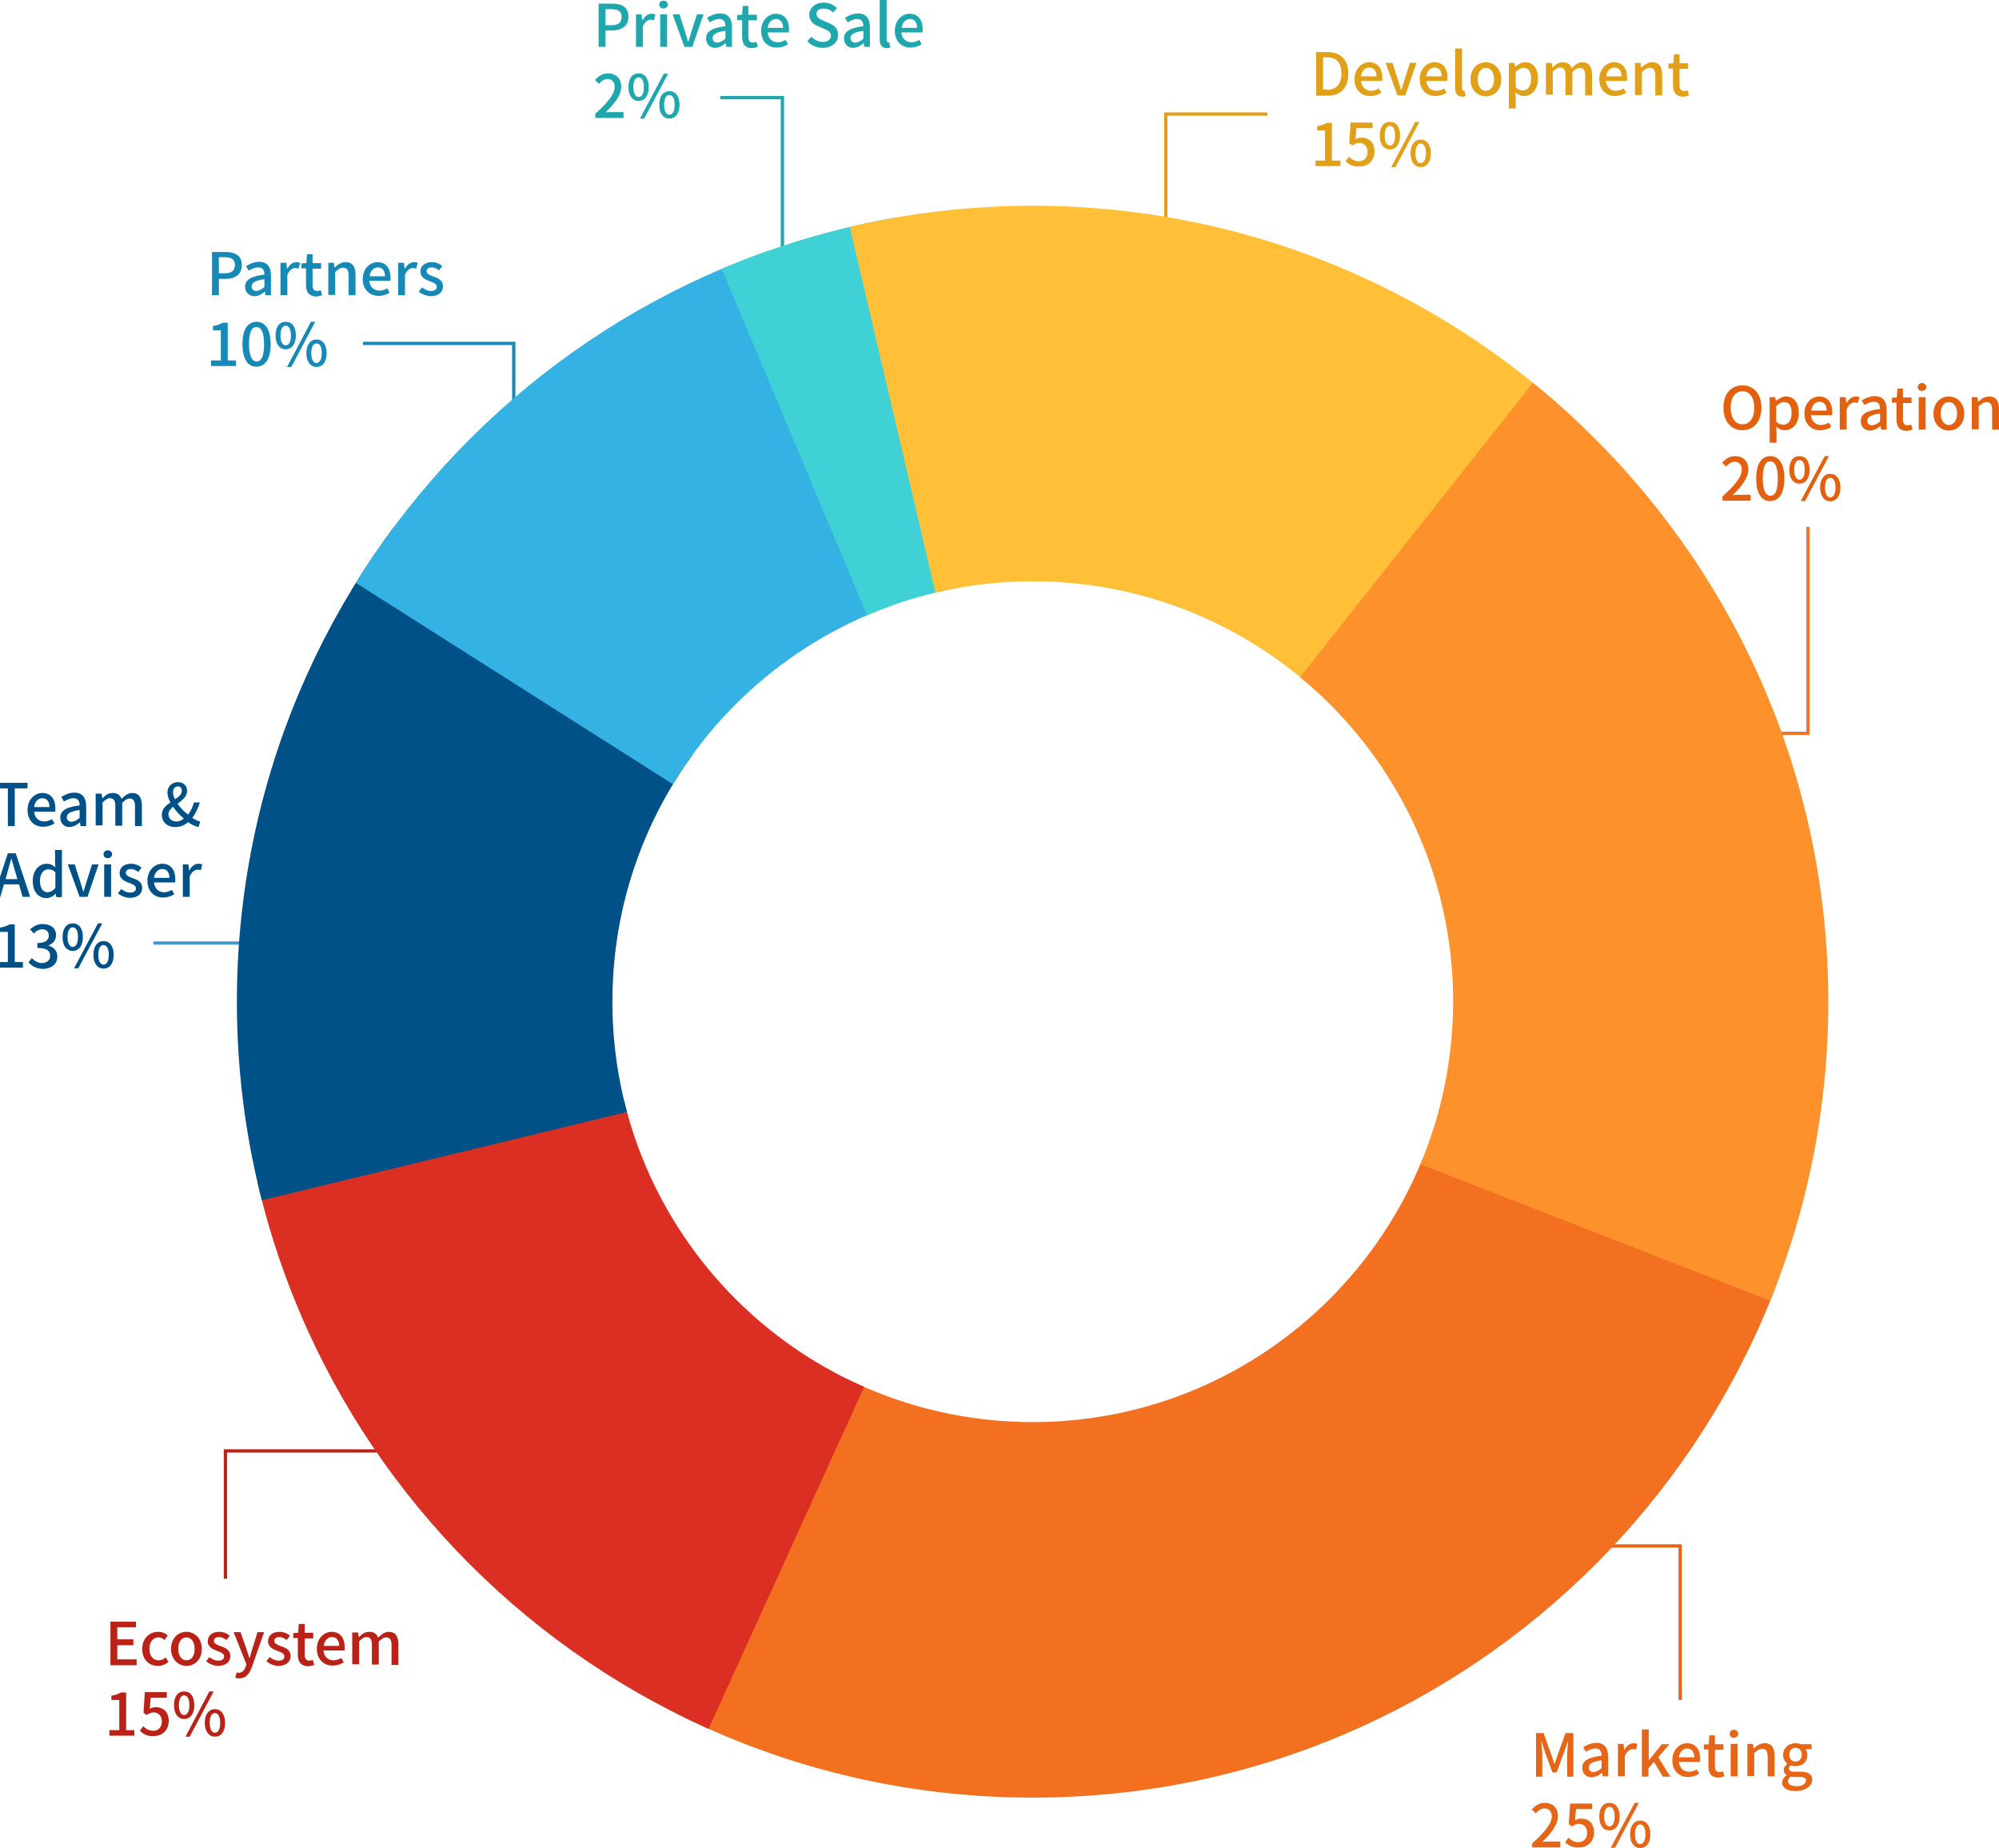 <?xml version="1.0" encoding="utf-8"?>
<!-- Generator: Adobe Illustrator 25.4.1, SVG Export Plug-In . SVG Version: 6.00 Build 0)  -->
<svg version="1.1" id="_Distribution" xmlns="http://www.w3.org/2000/svg" xmlns:xlink="http://www.w3.org/1999/xlink" x="0px"
	 y="0px" viewBox="0 0 610.1 564" style="enable-background:new 0 0 610.1 564;" xml:space="preserve">
<style type="text/css">
	.st0{enable-background:new    ;}
	.st1{fill:#1EA8AD;}
	.st2{fill:#E1A017;}
	.st3{fill:#E2600E;}
	.st4{fill:#E76517;}
	.st5{fill:#1689B6;}
	.st6{fill:#F17528;}
	.st7{fill:#4598CA;}
	.st8{fill:#BB2217;}
	.st9{fill:#005187;}
	.st10{clip-path:url(#SVGID_00000129901706686758742520000017487958300142640517_);}
	.st11{fill-rule:evenodd;clip-rule:evenodd;fill:#F37021;}
	.st12{fill-rule:evenodd;clip-rule:evenodd;fill:#DB2F23;}
	.st13{fill-rule:evenodd;clip-rule:evenodd;fill:#005187;}
	.st14{fill-rule:evenodd;clip-rule:evenodd;fill:#34B2E4;}
	.st15{fill-rule:evenodd;clip-rule:evenodd;fill:#40D1D6;}
	.st16{fill-rule:evenodd;clip-rule:evenodd;fill:#FFBF37;}
	.st17{fill-rule:evenodd;clip-rule:evenodd;fill:#FD912C;}
</style>
<g class="st0">
	<g>
		<path class="st1" d="M182.7,1.1h4c3,0,5.1,1,5.1,4c0,2.9-2.1,4.2-5,4.2h-2v5h-2.1V1.1z M186.6,7.7c2.1,0,3.1-0.8,3.1-2.6
			c0-1.7-1.1-2.3-3.2-2.3h-1.7v4.9H186.6z"/>
	</g>
	<g>
		<path class="st1" d="M194.1,4.4h1.7l0.2,1.8h0.1c0.7-1.3,1.7-2,2.8-2c0.5,0,0.8,0.1,1.1,0.2l-0.4,1.8c-0.3-0.1-0.6-0.2-1-0.2
			c-0.8,0-1.8,0.6-2.4,2.1v6.2h-2.1V4.4z"/>
	</g>
	<g>
		<path class="st1" d="M201.2,1.4c0-0.7,0.6-1.2,1.3-1.2s1.3,0.5,1.3,1.2c0,0.7-0.6,1.2-1.3,1.2S201.2,2.1,201.2,1.4z M201.5,4.4
			h2.1v9.9h-2.1V4.4z"/>
	</g>
	<g>
		<path class="st1" d="M205.3,4.4h2.1l1.7,5.3c0.3,1,0.6,2,0.9,3h0.1c0.3-1,0.6-2,0.9-3l1.7-5.3h2l-3.4,9.9h-2.4L205.3,4.4z"/>
	</g>
	<g>
		<path class="st1" d="M215.5,11.7c0-2.1,1.8-3.2,5.9-3.7c0-1.2-0.4-2.2-1.9-2.2c-1,0-2,0.5-2.9,1l-0.8-1.4c1-0.6,2.4-1.3,4-1.3
			c2.5,0,3.6,1.6,3.6,4.2v6h-1.7l-0.2-1.1h-0.1c-0.9,0.8-2,1.4-3.2,1.4C216.7,14.6,215.5,13.5,215.5,11.7z M221.4,11.8V9.4
			c-2.9,0.4-3.9,1.1-3.9,2.2c0,1,0.7,1.4,1.5,1.4C219.9,12.9,220.6,12.5,221.4,11.8z"/>
	</g>
	<g>
		<path class="st1" d="M226.5,11.1v-5H225V4.6l1.5-0.1l0.2-2.7h1.7v2.7h2.6v1.7h-2.6v5c0,1.2,0.4,1.8,1.4,1.8c0.3,0,0.8-0.1,1.1-0.2
			l0.4,1.5c-0.6,0.2-1.2,0.4-1.9,0.4C227.2,14.6,226.5,13.2,226.5,11.1z"/>
	</g>
	<g>
		<path class="st1" d="M232.3,9.4c0-3.2,2.2-5.2,4.5-5.2c2.6,0,4,1.9,4,4.7c0,0.4,0,0.8-0.1,1h-6.4c0.2,1.9,1.4,3,3.1,3
			c0.9,0,1.6-0.3,2.4-0.7l0.7,1.3c-0.9,0.6-2.1,1-3.3,1C234.4,14.6,232.3,12.7,232.3,9.4z M239,8.5c0-1.7-0.8-2.7-2.2-2.7
			c-1.2,0-2.3,1-2.5,2.7H239z"/>
	</g>
	<g>
		<path class="st1" d="M246.4,12.6l1.2-1.4c1,1,2.3,1.6,3.5,1.6c1.6,0,2.5-0.8,2.5-1.9c0-1.2-0.9-1.6-2.1-2.1L249.7,8
			c-1.3-0.5-2.7-1.5-2.7-3.5c0-2.1,1.8-3.7,4.4-3.7c1.5,0,3,0.6,4,1.7l-1.1,1.3c-0.8-0.7-1.7-1.2-2.9-1.2c-1.4,0-2.2,0.6-2.2,1.7
			c0,1.1,1.1,1.6,2.1,2l1.8,0.8c1.6,0.7,2.7,1.6,2.7,3.6c0,2.1-1.8,3.9-4.7,3.9C249.3,14.6,247.6,13.9,246.4,12.6z"/>
	</g>
	<g>
		<path class="st1" d="M257.6,11.7c0-2.1,1.8-3.2,5.9-3.7c0-1.2-0.4-2.2-1.9-2.2c-1,0-2,0.5-2.9,1l-0.8-1.4c1-0.6,2.4-1.3,4-1.3
			c2.5,0,3.6,1.6,3.6,4.2v6h-1.7l-0.2-1.1h-0.1c-0.9,0.8-2,1.4-3.2,1.4C258.8,14.6,257.6,13.5,257.6,11.7z M263.5,11.8V9.4
			c-2.9,0.4-3.9,1.1-3.9,2.2c0,1,0.7,1.4,1.5,1.4C262,12.9,262.7,12.5,263.5,11.8z"/>
	</g>
	<g>
		<path class="st1" d="M268.5,12V0h2.1v12.1c0,0.6,0.3,0.8,0.5,0.8c0.1,0,0.2,0,0.3,0l0.3,1.6c-0.3,0.1-0.6,0.2-1.1,0.2
			C269,14.6,268.5,13.6,268.5,12z"/>
	</g>
	<g>
		<path class="st1" d="M273.1,9.4c0-3.2,2.2-5.2,4.5-5.2c2.6,0,4,1.9,4,4.7c0,0.4,0,0.8-0.1,1h-6.4c0.2,1.9,1.4,3,3.1,3
			c0.9,0,1.6-0.3,2.4-0.7l0.7,1.3c-0.9,0.6-2.1,1-3.3,1C275.3,14.6,273.1,12.7,273.1,9.4z M279.9,8.5c0-1.7-0.8-2.7-2.2-2.7
			c-1.2,0-2.3,1-2.5,2.7H279.9z"/>
	</g>
</g>
<g class="st0">
	<g>
		<path class="st1" d="M181.7,34.7c3.9-3.5,5.9-6,5.9-8.2c0-1.4-0.8-2.4-2.2-2.4c-1,0-1.9,0.7-2.6,1.5l-1.2-1.2c1.1-1.2,2.3-2,4-2
			c2.4,0,4,1.6,4,4c0,2.6-2,5.2-4.8,7.9c0.7-0.1,1.5-0.1,2.2-0.1h3.3V36h-8.6V34.7z"/>
	</g>
	<g>
		<path class="st1" d="M191.8,26.6c0-2.7,1.2-4.2,3.1-4.2s3.1,1.5,3.1,4.2c0,2.7-1.3,4.2-3.1,4.2S191.8,29.3,191.8,26.6z
			 M196.5,26.6c0-2.1-0.7-3-1.6-3c-0.9,0-1.6,0.9-1.6,3c0,2,0.7,3,1.6,3C195.9,29.6,196.5,28.7,196.5,26.6z M202.6,22.5h1.3
			l-7.3,13.7h-1.3L202.6,22.5z M201.2,32c0-2.7,1.3-4.2,3.1-4.2c1.8,0,3.1,1.5,3.1,4.2c0,2.7-1.3,4.2-3.1,4.2
			C202.5,36.2,201.2,34.7,201.2,32z M205.9,32c0-2.1-0.7-3-1.6-3c-0.9,0-1.6,0.9-1.6,3c0,2,0.7,3,1.6,3C205.3,35,205.9,34,205.9,32z
			"/>
	</g>
</g>
<g class="st0">
	<g>
		<path class="st2" d="M401.7,15.9h3.4c4.1,0,6.4,2.3,6.4,6.6c0,4.3-2.3,6.7-6.3,6.7h-3.5V15.9z M405,27.4c2.8,0,4.4-1.7,4.4-5
			c0-3.3-1.5-4.9-4.4-4.9h-1.2v9.8H405z"/>
	</g>
	<g>
		<path class="st2" d="M413.4,24.2c0-3.2,2.2-5.2,4.5-5.2c2.6,0,4,1.9,4,4.7c0,0.4,0,0.8-0.1,1h-6.4c0.2,1.9,1.4,3,3.1,3
			c0.9,0,1.6-0.3,2.4-0.7l0.7,1.3c-0.9,0.6-2.1,1-3.3,1C415.5,29.4,413.4,27.4,413.4,24.2z M420.1,23.3c0-1.7-0.8-2.7-2.2-2.7
			c-1.2,0-2.3,1-2.5,2.7H420.1z"/>
	</g>
	<g>
		<path class="st2" d="M422.9,19.2h2.1l1.7,5.3c0.3,1,0.6,2,0.9,3h0.1c0.3-1,0.6-2,0.9-3l1.7-5.3h2l-3.4,9.9h-2.4L422.9,19.2z"/>
	</g>
	<g>
		<path class="st2" d="M433.3,24.2c0-3.2,2.2-5.2,4.5-5.2c2.6,0,4,1.9,4,4.7c0,0.4,0,0.8-0.1,1h-6.4c0.2,1.9,1.4,3,3.1,3
			c0.9,0,1.6-0.3,2.4-0.7l0.7,1.3c-0.9,0.6-2.1,1-3.3,1C435.4,29.4,433.3,27.4,433.3,24.2z M440,23.3c0-1.7-0.8-2.7-2.2-2.7
			c-1.2,0-2.3,1-2.5,2.7H440z"/>
	</g>
	<g>
		<path class="st2" d="M444.1,26.8v-12h2.1v12.1c0,0.6,0.3,0.8,0.5,0.8c0.1,0,0.2,0,0.3,0l0.3,1.6c-0.3,0.1-0.6,0.2-1.1,0.2
			C444.7,29.4,444.1,28.4,444.1,26.8z"/>
	</g>
	<g>
		<path class="st2" d="M448.8,24.2c0-3.3,2.2-5.2,4.7-5.2c2.4,0,4.7,1.9,4.7,5.2c0,3.3-2.2,5.2-4.7,5.2
			C451,29.4,448.8,27.5,448.8,24.2z M456,24.2c0-2.1-1-3.5-2.5-3.5c-1.5,0-2.5,1.4-2.5,3.5c0,2.1,1,3.5,2.5,3.5
			C455,27.7,456,26.3,456,24.2z"/>
	</g>
	<g>
		<path class="st2" d="M460.5,19.2h1.7l0.2,1.1h0.1c0.9-0.7,1.9-1.3,3-1.3c2.5,0,3.9,2,3.9,5c0,3.4-2,5.3-4.3,5.3
			c-0.9,0-1.8-0.4-2.6-1.1l0.1,1.7v3.2h-2.1V19.2z M467.3,24c0-2.1-0.7-3.3-2.3-3.3c-0.8,0-1.5,0.4-2.4,1.2v4.8
			c0.8,0.7,1.5,0.9,2.2,0.9C466.2,27.6,467.3,26.4,467.3,24z"/>
	</g>
	<g>
		<path class="st2" d="M471.9,19.2h1.7l0.2,1.4h0.1c0.8-0.9,1.8-1.6,3.1-1.6c1.5,0,2.3,0.7,2.7,1.8c1-1,2-1.8,3.2-1.8
			c2.1,0,3,1.4,3,3.9v6.2h-2.1v-6c0-1.7-0.5-2.4-1.7-2.4c-0.7,0-1.4,0.5-2.2,1.3v7h-2.1v-6c0-1.7-0.5-2.4-1.7-2.4
			c-0.7,0-1.4,0.5-2.2,1.3v7h-2.1V19.2z"/>
	</g>
	<g>
		<path class="st2" d="M488.1,24.2c0-3.2,2.2-5.2,4.5-5.2c2.6,0,4,1.9,4,4.7c0,0.4,0,0.8-0.1,1h-6.4c0.2,1.9,1.4,3,3.1,3
			c0.9,0,1.6-0.3,2.4-0.7l0.7,1.3c-0.9,0.6-2.1,1-3.3,1C490.3,29.4,488.1,27.4,488.1,24.2z M494.9,23.3c0-1.7-0.8-2.7-2.2-2.7
			c-1.2,0-2.3,1-2.5,2.7H494.9z"/>
	</g>
	<g>
		<path class="st2" d="M499,19.2h1.7l0.2,1.4h0.1c0.9-0.9,1.9-1.6,3.3-1.6c2.1,0,3,1.4,3,3.9v6.2h-2.1v-6c0-1.7-0.5-2.4-1.7-2.4
			c-0.9,0-1.5,0.5-2.4,1.3v7H499V19.2z"/>
	</g>
	<g>
		<path class="st2" d="M510.6,25.9v-5h-1.4v-1.5l1.5-0.1l0.2-2.7h1.7v2.7h2.6v1.7h-2.6v5c0,1.2,0.4,1.8,1.4,1.8
			c0.3,0,0.8-0.1,1.1-0.2l0.4,1.5c-0.6,0.2-1.2,0.4-1.9,0.4C511.4,29.4,510.6,28,510.6,25.9z"/>
	</g>
</g>
<g class="st0">
	<g>
		<path class="st2" d="M401.5,49h2.9v-9.2H402v-1.3c1.2-0.2,2.1-0.5,2.9-1h1.6V49h2.6v1.7h-7.6V49z"/>
	</g>
	<g>
		<path class="st2" d="M410.7,49.2l1-1.4c0.8,0.8,1.7,1.4,3.1,1.4c1.5,0,2.6-1.1,2.6-2.8s-1-2.8-2.5-2.8c-0.8,0-1.4,0.3-2.1,0.8
			l-1-0.7l0.4-6.3h6.7v1.7h-4.9l-0.3,3.4c0.6-0.3,1.1-0.5,1.8-0.5c2.2,0,4,1.3,4,4.2c0,2.9-2.1,4.6-4.5,4.6
			C412.9,51,411.6,50.1,410.7,49.2z"/>
	</g>
	<g>
		<path class="st2" d="M421.1,41.4c0-2.7,1.2-4.2,3.1-4.2s3.1,1.5,3.1,4.2c0,2.7-1.3,4.2-3.1,4.2S421.1,44.1,421.1,41.4z
			 M425.8,41.4c0-2.1-0.7-3-1.6-3c-0.9,0-1.6,0.9-1.6,3c0,2,0.7,3,1.6,3C425.1,44.4,425.8,43.4,425.8,41.4z M431.9,37.2h1.3
			L425.9,51h-1.3L431.9,37.2z M430.5,46.8c0-2.7,1.3-4.2,3.1-4.2c1.8,0,3.1,1.5,3.1,4.2s-1.3,4.2-3.1,4.2
			C431.8,51,430.5,49.4,430.5,46.8z M435.2,46.8c0-2.1-0.7-3-1.6-3c-0.9,0-1.6,0.9-1.6,3c0,2,0.7,3,1.6,3
			C434.5,49.8,435.2,48.8,435.2,46.8z"/>
	</g>
</g>
<g class="st0">
	<g>
		<path class="st3" d="M526,124.4c0-4.3,2.4-6.8,5.8-6.8s5.8,2.6,5.8,6.8c0,4.3-2.4,6.9-5.8,6.9S526,128.7,526,124.4z M535.4,124.4
			c0-3.1-1.4-5-3.6-5s-3.6,1.9-3.6,5c0,3.1,1.4,5.1,3.6,5.1S535.4,127.6,535.4,124.4z"/>
	</g>
	<g>
		<path class="st3" d="M540.1,121.2h1.7l0.2,1.1h0.1c0.9-0.7,1.9-1.3,3-1.3c2.5,0,3.9,2,3.9,5c0,3.4-2,5.3-4.3,5.3
			c-0.9,0-1.8-0.4-2.6-1.1l0.1,1.7v3.2h-2.1V121.2z M546.8,126c0-2.1-0.7-3.3-2.3-3.3c-0.8,0-1.5,0.4-2.4,1.2v4.8
			c0.8,0.7,1.5,0.9,2.2,0.9C545.7,129.6,546.8,128.4,546.8,126z"/>
	</g>
	<g>
		<path class="st3" d="M550.7,126.2c0-3.2,2.2-5.2,4.5-5.2c2.6,0,4,1.9,4,4.7c0,0.4,0,0.8-0.1,1h-6.4c0.2,1.9,1.4,3,3.1,3
			c0.9,0,1.6-0.3,2.4-0.7l0.7,1.3c-0.9,0.6-2.1,1-3.3,1C552.9,131.4,550.7,129.4,550.7,126.2z M557.5,125.3c0-1.7-0.8-2.7-2.2-2.7
			c-1.2,0-2.3,1-2.5,2.7H557.5z"/>
	</g>
	<g>
		<path class="st3" d="M561.6,121.2h1.7l0.2,1.8h0.1c0.7-1.3,1.7-2,2.8-2c0.5,0,0.8,0.1,1.1,0.2L567,123c-0.3-0.1-0.6-0.2-1-0.2
			c-0.8,0-1.8,0.6-2.4,2.1v6.2h-2.1V121.2z"/>
	</g>
	<g>
		<path class="st3" d="M567.9,128.5c0-2.1,1.8-3.2,5.9-3.7c0-1.2-0.4-2.2-1.9-2.2c-1,0-2,0.5-2.9,1l-0.8-1.4c1-0.6,2.4-1.3,4-1.3
			c2.5,0,3.6,1.6,3.6,4.2v6h-1.7L574,130h-0.1c-0.9,0.8-2,1.4-3.2,1.4C569.1,131.4,567.9,130.2,567.9,128.5z M573.8,128.6v-2.4
			c-2.9,0.4-3.9,1.1-3.9,2.2c0,1,0.7,1.4,1.5,1.4C572.3,129.7,573,129.3,573.8,128.6z"/>
	</g>
	<g>
		<path class="st3" d="M578.8,127.9v-5h-1.4v-1.5l1.5-0.1l0.2-2.7h1.7v2.7h2.6v1.7h-2.6v5c0,1.2,0.4,1.8,1.4,1.8
			c0.3,0,0.8-0.1,1.1-0.2l0.4,1.5c-0.6,0.2-1.2,0.4-1.9,0.4C579.6,131.4,578.8,130,578.8,127.9z"/>
	</g>
	<g>
		<path class="st3" d="M585.3,118.1c0-0.7,0.6-1.2,1.3-1.2s1.3,0.5,1.3,1.2c0,0.7-0.6,1.2-1.3,1.2S585.3,118.9,585.3,118.1z
			 M585.6,121.2h2.1v9.9h-2.1V121.2z"/>
	</g>
	<g>
		<path class="st3" d="M590.1,126.2c0-3.3,2.2-5.2,4.7-5.2c2.4,0,4.7,1.9,4.7,5.2c0,3.3-2.2,5.2-4.7,5.2
			C592.3,131.4,590.1,129.5,590.1,126.2z M597.3,126.2c0-2.1-1-3.5-2.5-3.5c-1.5,0-2.5,1.4-2.5,3.5c0,2.1,1,3.5,2.5,3.5
			C596.3,129.7,597.3,128.3,597.3,126.2z"/>
	</g>
	<g>
		<path class="st3" d="M601.8,121.2h1.7l0.2,1.4h0.1c0.9-0.9,1.9-1.6,3.3-1.6c2.1,0,3,1.4,3,3.9v6.2H608v-6c0-1.7-0.5-2.4-1.7-2.4
			c-0.9,0-1.5,0.5-2.4,1.3v7h-2.1V121.2z"/>
	</g>
</g>
<g class="st0">
	<g>
		<path class="st3" d="M525.7,151.5c3.9-3.5,5.9-6,5.9-8.2c0-1.4-0.8-2.4-2.2-2.4c-1,0-1.9,0.7-2.6,1.5l-1.2-1.2c1.1-1.2,2.3-2,4-2
			c2.4,0,4,1.6,4,4c0,2.6-2,5.2-4.8,7.9c0.7-0.1,1.5-0.1,2.2-0.1h3.3v1.8h-8.6V151.5z"/>
	</g>
	<g>
		<path class="st3" d="M536,146c0-4.6,1.7-6.8,4.3-6.8c2.6,0,4.3,2.3,4.3,6.8c0,4.6-1.7,6.9-4.3,6.9C537.7,153,536,150.7,536,146z
			 M542.6,146c0-3.8-1-5.2-2.3-5.2c-1.4,0-2.3,1.4-2.3,5.2c0,3.8,1,5.3,2.3,5.3C541.7,151.3,542.6,149.9,542.6,146z"/>
	</g>
	<g>
		<path class="st3" d="M546.1,143.4c0-2.7,1.2-4.2,3.1-4.2s3.1,1.5,3.1,4.2c0,2.7-1.3,4.2-3.1,4.2S546.1,146.1,546.1,143.4z
			 M550.8,143.4c0-2.1-0.7-3-1.6-3c-0.9,0-1.6,0.9-1.6,3c0,2,0.7,3,1.6,3C550.1,146.4,550.8,145.4,550.8,143.4z M556.9,139.2h1.3
			l-7.3,13.7h-1.3L556.9,139.2z M555.5,148.8c0-2.7,1.3-4.2,3.1-4.2c1.8,0,3.1,1.5,3.1,4.2c0,2.7-1.3,4.2-3.1,4.2
			C556.8,153,555.5,151.4,555.5,148.8z M560.2,148.8c0-2.1-0.7-3-1.6-3c-0.9,0-1.6,0.9-1.6,3c0,2,0.7,3,1.6,3
			C559.5,151.8,560.2,150.8,560.2,148.8z"/>
	</g>
</g>
<g class="st0">
	<g>
		<path class="st4" d="M468.7,528.9h2.4l2.4,6.7c0.3,0.9,0.6,1.8,0.9,2.7h0.1c0.3-0.9,0.6-1.8,0.9-2.7l2.4-6.7h2.4v13.3h-1.9v-6.6
			c0-1.2,0.2-2.9,0.3-4.1h-0.1l-1.1,3.1l-2.3,6.3h-1.3l-2.3-6.3l-1-3.1h-0.1c0.1,1.2,0.3,2.9,0.3,4.1v6.6h-1.9V528.9z"/>
	</g>
	<g>
		<path class="st4" d="M482.9,539.5c0-2.1,1.8-3.2,5.9-3.7c0-1.2-0.4-2.2-1.9-2.2c-1,0-2,0.5-2.9,1l-0.8-1.4c1-0.6,2.4-1.3,4-1.3
			c2.5,0,3.6,1.6,3.6,4.2v6h-1.7L489,541h-0.1c-0.9,0.8-2,1.4-3.2,1.4C484.1,542.4,482.9,541.2,482.9,539.5z M488.8,539.6v-2.4
			c-2.9,0.4-3.9,1.1-3.9,2.2c0,1,0.7,1.4,1.5,1.4C487.3,540.7,488,540.3,488.8,539.6z"/>
	</g>
	<g>
		<path class="st4" d="M493.8,532.2h1.7l0.2,1.8h0.1c0.7-1.3,1.7-2,2.8-2c0.5,0,0.8,0.1,1.1,0.2l-0.4,1.8c-0.3-0.1-0.6-0.2-1-0.2
			c-0.8,0-1.8,0.6-2.4,2.1v6.2h-2.1V532.2z"/>
	</g>
	<g>
		<path class="st4" d="M501.2,527.8h2v9.3h0.1l3.9-4.8h2.3l-3.4,4l3.7,5.9h-2.3l-2.7-4.5l-1.7,1.9v2.6h-2V527.8z"/>
	</g>
	<g>
		<path class="st4" d="M510.4,537.2c0-3.2,2.2-5.2,4.5-5.2c2.6,0,4,1.9,4,4.7c0,0.4,0,0.8-0.1,1h-6.4c0.2,1.9,1.4,3,3.1,3
			c0.9,0,1.6-0.3,2.4-0.7l0.7,1.3c-0.9,0.6-2.1,1-3.3,1C512.5,542.4,510.4,540.4,510.4,537.2z M517.1,536.3c0-1.7-0.8-2.7-2.2-2.7
			c-1.2,0-2.3,1-2.5,2.7H517.1z"/>
	</g>
	<g>
		<path class="st4" d="M521.4,538.9v-5h-1.4v-1.5l1.5-0.1l0.2-2.7h1.7v2.7h2.6v1.7h-2.6v5c0,1.2,0.4,1.8,1.4,1.8
			c0.3,0,0.8-0.1,1.1-0.2l0.4,1.5c-0.6,0.2-1.2,0.4-1.9,0.4C522.1,542.4,521.4,541,521.4,538.9z"/>
	</g>
	<g>
		<path class="st4" d="M527.9,529.1c0-0.7,0.6-1.2,1.3-1.2s1.3,0.5,1.3,1.2c0,0.7-0.6,1.2-1.3,1.2S527.9,529.9,527.9,529.1z
			 M528.2,532.2h2.1v9.9h-2.1V532.2z"/>
	</g>
	<g>
		<path class="st4" d="M533.3,532.2h1.7l0.2,1.4h0.1c0.9-0.9,1.9-1.6,3.3-1.6c2.1,0,3,1.4,3,3.9v6.2h-2.1v-6c0-1.7-0.5-2.4-1.7-2.4
			c-0.9,0-1.5,0.5-2.4,1.3v7h-2.1V532.2z"/>
	</g>
	<g>
		<path class="st4" d="M543.9,544c0-0.8,0.5-1.6,1.4-2.2v-0.1c-0.5-0.3-0.9-0.8-0.9-1.6c0-0.8,0.6-1.4,1.1-1.8v-0.1
			c-0.7-0.5-1.3-1.5-1.3-2.6c0-2.3,1.8-3.6,3.8-3.6c0.6,0,1.1,0.1,1.4,0.3h3.5v1.5h-1.9c0.4,0.4,0.6,1.1,0.6,1.8
			c0,2.2-1.6,3.4-3.7,3.4c-0.5,0-1-0.1-1.4-0.3c-0.3,0.3-0.5,0.6-0.5,1c0,0.6,0.4,1,1.7,1h1.8c2.3,0,3.6,0.7,3.6,2.4
			c0,1.9-2,3.5-5.2,3.5C545.6,546.6,543.9,545.7,543.9,544z M551.2,543.4c0-0.8-0.6-1.1-1.9-1.1h-1.5c-0.5,0-0.9-0.1-1.3-0.1
			c-0.6,0.4-0.8,0.9-0.8,1.4c0,1,1,1.5,2.6,1.5C550,545.2,551.2,544.3,551.2,543.4z M549.9,535.5c0-1.3-0.8-2.1-1.9-2.1
			s-1.9,0.8-1.9,2.1c0,1.3,0.8,2.1,1.9,2.1S549.9,536.8,549.9,535.5z"/>
	</g>
</g>
<g class="st0">
	<g>
		<path class="st4" d="M467.7,562.5c3.9-3.5,5.9-6,5.9-8.2c0-1.4-0.8-2.4-2.3-2.4c-1,0-1.9,0.7-2.6,1.5l-1.2-1.2c1.1-1.2,2.3-2,4-2
			c2.4,0,4,1.6,4,4c0,2.6-2,5.2-4.8,7.9c0.7-0.1,1.5-0.1,2.2-0.1h3.3v1.8h-8.6V562.5z"/>
	</g>
	<g>
		<path class="st4" d="M477.7,562.2l1-1.4c0.8,0.8,1.7,1.4,3.1,1.4c1.5,0,2.6-1.1,2.6-2.8s-1-2.8-2.5-2.8c-0.8,0-1.4,0.3-2.1,0.8
			l-1-0.7l0.4-6.3h6.7v1.7h-4.9l-0.3,3.4c0.6-0.3,1.1-0.5,1.8-0.5c2.2,0,4,1.3,4,4.2c0,2.9-2.1,4.6-4.5,4.6
			C479.9,564,478.6,563.1,477.7,562.2z"/>
	</g>
	<g>
		<path class="st4" d="M488.1,554.4c0-2.7,1.2-4.2,3.1-4.2s3.1,1.5,3.1,4.2c0,2.7-1.3,4.2-3.1,4.2S488.1,557.1,488.1,554.4z
			 M492.8,554.4c0-2.1-0.7-3-1.6-3c-0.9,0-1.6,0.9-1.6,3c0,2,0.7,3,1.6,3C492.1,557.4,492.8,556.4,492.8,554.4z M498.9,550.2h1.3
			l-7.3,13.7h-1.3L498.9,550.2z M497.5,559.8c0-2.7,1.3-4.2,3.1-4.2c1.8,0,3.1,1.5,3.1,4.2s-1.3,4.2-3.1,4.2
			C498.8,564,497.5,562.4,497.5,559.8z M502.2,559.8c0-2.1-0.7-3-1.6-3c-0.9,0-1.6,0.9-1.6,3c0,2,0.7,3,1.6,3
			C501.5,562.7,502.2,561.8,502.2,559.8z"/>
	</g>
</g>
<g>
	<polygon class="st5" points="157.3,151.8 156.3,151.8 156.3,105.3 110.8,105.3 110.8,104.3 157.3,104.3 	"/>
</g>
<g>
	<polygon class="st1" points="239.3,91.8 238.3,91.8 238.3,30.3 219.8,30.3 219.8,29.3 239.3,29.3 	"/>
</g>
<g>
	<polygon class="st2" points="356.3,123.8 355.3,123.8 355.3,34.3 386.8,34.3 386.8,35.3 356.3,35.3 	"/>
</g>
<g>
	<polygon class="st6" points="552.3,224.3 524.8,224.3 524.8,223.3 551.3,223.3 551.3,160.8 552.3,160.8 	"/>
</g>
<g>
	<rect x="46.8" y="287.3" class="st7" width="51" height="1"/>
</g>
<g>
	<polygon class="st8" points="69.3,481.8 68.3,481.8 68.3,442.3 148.8,442.3 148.8,443.3 69.3,443.3 	"/>
</g>
<g>
	<polygon class="st4" points="513.3,518.8 512.3,518.8 512.3,472.3 431.8,472.3 431.8,471.3 513.3,471.3 	"/>
</g>
<g class="st0">
	<g>
		<path class="st8" d="M33.7,494.9h7.8v1.7h-5.7v3.7h4.9v1.8h-4.9v4.3h5.9v1.8h-8V494.9z"/>
	</g>
	<g>
		<path class="st8" d="M43.4,503.2c0-3.3,2.3-5.2,4.9-5.2c1.3,0,2.2,0.5,2.9,1.1l-1,1.4c-0.5-0.5-1.1-0.8-1.8-0.8
			c-1.7,0-2.8,1.4-2.8,3.5c0,2.1,1.1,3.5,2.8,3.5c0.8,0,1.6-0.4,2.2-0.9l0.8,1.4c-0.9,0.8-2.1,1.2-3.2,1.2
			C45.5,508.4,43.4,506.5,43.4,503.2z"/>
	</g>
	<g>
		<path class="st8" d="M52.2,503.2c0-3.3,2.2-5.2,4.7-5.2c2.4,0,4.7,1.9,4.7,5.2c0,3.3-2.2,5.2-4.7,5.2
			C54.5,508.4,52.2,506.5,52.2,503.2z M59.4,503.2c0-2.1-1-3.5-2.5-3.5c-1.5,0-2.5,1.4-2.5,3.5c0,2.1,1,3.5,2.5,3.5
			C58.5,506.7,59.4,505.3,59.4,503.2z"/>
	</g>
	<g>
		<path class="st8" d="M62.9,507l1-1.3c0.9,0.7,1.7,1.1,2.8,1.1c1.2,0,1.7-0.6,1.7-1.3c0-0.9-1.1-1.3-2.2-1.7
			c-1.3-0.5-2.8-1.2-2.8-2.9c0-1.7,1.3-2.9,3.5-2.9c1.3,0,2.4,0.5,3.2,1.2l-1,1.3c-0.7-0.5-1.4-0.9-2.2-0.9c-1.1,0-1.6,0.5-1.6,1.2
			c0,0.8,1,1.2,2.1,1.6c1.4,0.5,2.9,1.1,2.9,3c0,1.7-1.3,3-3.8,3C65.3,508.4,63.9,507.8,62.9,507z"/>
	</g>
	<g>
		<path class="st8" d="M76.9,508.7c-0.8,2.1-1.8,3.5-3.9,3.5c-0.5,0-0.9-0.1-1.2-0.2l0.4-1.6c0.2,0.1,0.5,0.1,0.7,0.1
			c1.1,0,1.7-0.8,2.1-1.9l0.2-0.7l-3.9-9.8h2.1l1.8,5.1c0.3,0.9,0.6,1.9,0.9,2.8h0.1l0.8-2.8l1.6-5.1h2L76.9,508.7z"/>
	</g>
	<g>
		<path class="st8" d="M81.3,507l1-1.3c0.9,0.7,1.7,1.1,2.8,1.1c1.2,0,1.7-0.6,1.7-1.3c0-0.9-1.1-1.3-2.2-1.7
			c-1.3-0.5-2.8-1.2-2.8-2.9c0-1.7,1.3-2.9,3.5-2.9c1.3,0,2.4,0.5,3.2,1.2l-1,1.3c-0.7-0.5-1.4-0.9-2.2-0.9c-1.1,0-1.6,0.5-1.6,1.2
			c0,0.8,1,1.2,2.1,1.6c1.4,0.5,2.9,1.1,2.9,3c0,1.7-1.3,3-3.8,3C83.7,508.4,82.3,507.8,81.3,507z"/>
	</g>
	<g>
		<path class="st8" d="M90.9,504.9v-5h-1.4v-1.5l1.5-0.1l0.2-2.7H93v2.7h2.6v1.7H93v5c0,1.2,0.4,1.8,1.4,1.8c0.3,0,0.8-0.1,1.1-0.2
			l0.4,1.5c-0.6,0.2-1.2,0.4-1.9,0.4C91.7,508.4,90.9,507,90.9,504.9z"/>
	</g>
	<g>
		<path class="st8" d="M96.7,503.2c0-3.2,2.2-5.2,4.5-5.2c2.6,0,4,1.9,4,4.7c0,0.4,0,0.8-0.1,1h-6.4c0.2,1.9,1.4,3,3.1,3
			c0.9,0,1.6-0.3,2.4-0.7l0.7,1.3c-0.9,0.6-2.1,1-3.3,1C98.9,508.4,96.7,506.4,96.7,503.2z M103.5,502.3c0-1.7-0.8-2.7-2.2-2.7
			c-1.2,0-2.3,1-2.5,2.7H103.5z"/>
	</g>
	<g>
		<path class="st8" d="M107.6,498.2h1.7l0.2,1.4h0.1c0.8-0.9,1.8-1.6,3.1-1.6c1.5,0,2.3,0.7,2.7,1.8c1-1,2-1.8,3.2-1.8
			c2.1,0,3,1.4,3,3.9v6.2h-2.1v-6c0-1.7-0.5-2.4-1.7-2.4c-0.7,0-1.4,0.5-2.2,1.3v7h-2.1v-6c0-1.7-0.5-2.4-1.7-2.4
			c-0.7,0-1.4,0.5-2.2,1.3v7h-2.1V498.2z"/>
	</g>
</g>
<g class="st0">
	<g>
		<path class="st8" d="M33.5,528h2.9v-9.2H34v-1.3c1.2-0.2,2.1-0.5,2.9-1h1.6V528H41v1.7h-7.6V528z"/>
	</g>
	<g>
		<path class="st8" d="M42.7,528.2l1-1.4c0.8,0.8,1.7,1.4,3.1,1.4c1.5,0,2.6-1.1,2.6-2.8s-1-2.8-2.5-2.8c-0.8,0-1.4,0.3-2.1,0.8
			l-1-0.7l0.4-6.3h6.7v1.7h-4.9l-0.3,3.4c0.6-0.3,1.1-0.5,1.8-0.5c2.2,0,4,1.3,4,4.2c0,2.9-2.1,4.6-4.5,4.6
			C44.9,530,43.6,529.1,42.7,528.2z"/>
	</g>
	<g>
		<path class="st8" d="M53.1,520.4c0-2.7,1.2-4.2,3.1-4.2s3.1,1.5,3.1,4.2c0,2.7-1.3,4.2-3.1,4.2S53.1,523.1,53.1,520.4z
			 M57.8,520.4c0-2.1-0.7-3-1.6-3c-0.9,0-1.6,0.9-1.6,3c0,2,0.7,3,1.6,3C57.1,523.4,57.8,522.4,57.8,520.4z M63.9,516.2h1.3
			L57.9,530h-1.3L63.9,516.2z M62.5,525.8c0-2.7,1.3-4.2,3.1-4.2c1.8,0,3.1,1.5,3.1,4.2s-1.3,4.2-3.1,4.2
			C63.8,530,62.5,528.4,62.5,525.8z M67.2,525.8c0-2.1-0.7-3-1.6-3c-0.9,0-1.6,0.9-1.6,3c0,2,0.7,3,1.6,3
			C66.5,528.8,67.2,527.8,67.2,525.8z"/>
	</g>
</g>
<g class="st0">
	<g>
		<path class="st9" d="M2.4,240.6h-3.9v-1.7h9.9v1.7H4.5v11.5H2.4V240.6z"/>
	</g>
	<g>
		<path class="st9" d="M8.4,247.2c0-3.2,2.2-5.2,4.5-5.2c2.6,0,4,1.9,4,4.7c0,0.4,0,0.8-0.1,1h-6.4c0.2,1.9,1.4,3,3.1,3
			c0.9,0,1.6-0.3,2.4-0.7l0.7,1.3c-0.9,0.6-2.1,1-3.3,1C10.5,252.4,8.4,250.4,8.4,247.2z M15.1,246.3c0-1.7-0.8-2.7-2.2-2.7
			c-1.2,0-2.3,1-2.5,2.7H15.1z"/>
	</g>
	<g>
		<path class="st9" d="M18.4,249.5c0-2.1,1.8-3.2,5.9-3.7c0-1.2-0.4-2.2-1.9-2.2c-1,0-2,0.5-2.9,1l-0.8-1.4c1-0.6,2.4-1.3,4-1.3
			c2.5,0,3.6,1.6,3.6,4.2v6h-1.7l-0.2-1.1h-0.1c-0.9,0.8-2,1.4-3.2,1.4C19.6,252.4,18.4,251.2,18.4,249.5z M24.3,249.6v-2.4
			c-2.9,0.4-3.9,1.1-3.9,2.2c0,1,0.7,1.4,1.5,1.4C22.8,250.7,23.5,250.3,24.3,249.6z"/>
	</g>
	<g>
		<path class="st9" d="M29.3,242.2H31l0.2,1.4h0.1c0.8-0.9,1.8-1.6,3.1-1.6c1.5,0,2.3,0.7,2.7,1.8c1-1,2-1.8,3.2-1.8
			c2.1,0,3,1.4,3,3.9v6.2h-2.1v-6c0-1.7-0.5-2.4-1.7-2.4c-0.7,0-1.4,0.5-2.2,1.3v7h-2.1v-6c0-1.7-0.5-2.4-1.7-2.4
			c-0.7,0-1.4,0.5-2.2,1.3v7h-2.1V242.2z"/>
	</g>
	<g>
		<path class="st9" d="M60.6,252.4c-1-0.2-2.1-0.7-3.2-1.5c-1,0.9-2.3,1.5-3.9,1.5c-2.5,0-4.1-1.6-4.1-3.7c0-1.8,1.2-2.9,2.6-3.8
			c-0.5-1-0.9-2.1-0.9-3c0-1.8,1.3-3.2,3.2-3.2c1.7,0,2.8,1.1,2.8,2.7c0,1.7-1.5,2.8-2.9,3.9c0.8,1.2,2,2.4,3.2,3.3
			c0.8-1,1.4-2.3,1.8-3.7H61c-0.5,1.7-1.3,3.3-2.3,4.7c0.9,0.6,1.7,1,2.4,1.1L60.6,252.4z M53.8,250.7c0.8,0,1.6-0.3,2.3-0.9
			c-1.2-1-2.4-2.3-3.3-3.6c-0.8,0.7-1.4,1.4-1.4,2.3C51.4,249.8,52.4,250.7,53.8,250.7z M53.4,243.9c1.2-0.7,2.1-1.5,2.1-2.6
			c0-0.7-0.3-1.3-1.2-1.3c-0.9,0-1.5,0.7-1.5,1.8C52.8,242.5,53,243.2,53.4,243.9z"/>
	</g>
</g>
<g class="st0">
	<g>
		<path class="st9" d="M5.8,269.9H1.2l-1.1,3.8h-2.1l4.4-13.3h2.4l4.4,13.3H6.9L5.8,269.9z M5.3,268.3l-0.5-1.8
			c-0.5-1.4-0.8-2.9-1.3-4.4H3.4c-0.4,1.5-0.8,3-1.2,4.4l-0.5,1.8H5.3z"/>
	</g>
	<g>
		<path class="st9" d="M10,268.8c0-3.2,2-5.2,4.2-5.2c1.1,0,1.9,0.4,2.7,1.1l-0.1-1.6v-3.7h2.1v14.4h-1.7l-0.2-1.1H17
			c-0.7,0.8-1.8,1.4-2.9,1.4C11.6,274,10,272.1,10,268.8z M16.9,271v-4.8c-0.7-0.7-1.4-0.9-2.2-0.9c-1.4,0-2.5,1.3-2.5,3.5
			c0,2.3,0.9,3.5,2.4,3.5C15.4,272.2,16.1,271.9,16.9,271z"/>
	</g>
	<g>
		<path class="st9" d="M20.7,263.8h2.1l1.7,5.3c0.3,1,0.6,2,0.9,3h0.1c0.3-1,0.6-2,0.9-3l1.7-5.3h2l-3.4,9.9h-2.4L20.7,263.8z"/>
	</g>
	<g>
		<path class="st9" d="M31.6,260.7c0-0.7,0.6-1.2,1.3-1.2s1.3,0.5,1.3,1.2c0,0.7-0.6,1.2-1.3,1.2S31.6,261.5,31.6,260.7z
			 M31.8,263.8h2.1v9.9h-2.1V263.8z"/>
	</g>
	<g>
		<path class="st9" d="M36,272.6l1-1.3c0.9,0.7,1.7,1.1,2.8,1.1c1.2,0,1.7-0.6,1.7-1.3c0-0.9-1.1-1.3-2.2-1.7
			c-1.3-0.5-2.8-1.2-2.8-2.9c0-1.7,1.3-2.9,3.5-2.9c1.3,0,2.4,0.5,3.2,1.2l-1,1.3c-0.7-0.5-1.4-0.9-2.2-0.9c-1.1,0-1.6,0.5-1.6,1.2
			c0,0.8,1,1.2,2.1,1.6c1.4,0.5,2.9,1.1,2.9,3c0,1.7-1.3,3-3.8,3C38.3,274,36.9,273.4,36,272.6z"/>
	</g>
	<g>
		<path class="st9" d="M45,268.8c0-3.2,2.2-5.2,4.5-5.2c2.6,0,4,1.9,4,4.7c0,0.4,0,0.8-0.1,1H47c0.2,1.9,1.4,3,3.1,3
			c0.9,0,1.6-0.3,2.4-0.7l0.7,1.3c-0.9,0.6-2.1,1-3.3,1C47.1,274,45,272,45,268.8z M51.7,267.9c0-1.7-0.8-2.7-2.2-2.7
			c-1.2,0-2.3,1-2.5,2.7H51.7z"/>
	</g>
	<g>
		<path class="st9" d="M55.8,263.8h1.7l0.2,1.8h0.1c0.7-1.3,1.7-2,2.8-2c0.5,0,0.8,0.1,1.1,0.2l-0.4,1.8c-0.3-0.1-0.6-0.2-1-0.2
			c-0.8,0-1.8,0.6-2.4,2.1v6.2h-2.1V263.8z"/>
	</g>
</g>
<g class="st0">
	<g>
		<path class="st9" d="M-0.5,293.6h2.9v-9.2H0v-1.3c1.2-0.2,2.1-0.5,2.9-1h1.6v11.5H7v1.7h-7.6V293.6z"/>
	</g>
	<g>
		<path class="st9" d="M8.7,293.7l1-1.3c0.8,0.8,1.8,1.5,3.1,1.5c1.5,0,2.5-0.8,2.5-2.2c0-1.5-0.9-2.4-3.9-2.4v-1.5
			c2.6,0,3.5-1,3.5-2.3c0-1.2-0.8-1.9-2-1.9c-1,0-1.9,0.5-2.6,1.3l-1.1-1.3c1-0.9,2.3-1.6,3.8-1.6c2.4,0,4.1,1.2,4.1,3.4
			c0,1.5-0.9,2.6-2.3,3.1v0.1c1.5,0.4,2.7,1.5,2.7,3.3c0,2.4-2,3.8-4.4,3.8C10.9,295.6,9.6,294.7,8.7,293.7z"/>
	</g>
	<g>
		<path class="st9" d="M19.1,286c0-2.7,1.2-4.2,3.1-4.2s3.1,1.5,3.1,4.2c0,2.7-1.3,4.2-3.1,4.2S19.1,288.7,19.1,286z M23.8,286
			c0-2.1-0.7-3-1.6-3c-0.9,0-1.6,0.9-1.6,3c0,2,0.7,3,1.6,3C23.1,289,23.8,288,23.8,286z M29.9,281.8h1.3l-7.3,13.7h-1.3L29.9,281.8
			z M28.5,291.4c0-2.7,1.3-4.2,3.1-4.2c1.8,0,3.1,1.5,3.1,4.2c0,2.7-1.3,4.2-3.1,4.2C29.8,295.6,28.5,294,28.5,291.4z M33.2,291.4
			c0-2.1-0.7-3-1.6-3c-0.9,0-1.6,0.9-1.6,3c0,2,0.7,3,1.6,3C32.5,294.4,33.2,293.4,33.2,291.4z"/>
	</g>
</g>
<g class="st0">
	<g>
		<path class="st5" d="M64.7,76.9h4c3,0,5.1,1,5.1,4c0,2.9-2.1,4.2-5,4.2h-2v5h-2.1V76.9z M68.6,83.4c2.1,0,3.1-0.8,3.1-2.6
			c0-1.7-1.1-2.3-3.2-2.3h-1.7v4.9H68.6z"/>
	</g>
	<g>
		<path class="st5" d="M74.8,87.5c0-2.1,1.8-3.2,5.9-3.7c0-1.2-0.4-2.2-1.9-2.2c-1,0-2,0.5-2.9,1l-0.8-1.4c1-0.6,2.4-1.3,4-1.3
			c2.5,0,3.6,1.6,3.6,4.2v6h-1.7L80.9,89h-0.1c-0.9,0.8-2,1.4-3.2,1.4C76,90.3,74.8,89.2,74.8,87.5z M80.7,87.6v-2.4
			c-2.9,0.4-3.9,1.1-3.9,2.2c0,1,0.7,1.4,1.5,1.4C79.2,88.7,79.9,88.3,80.7,87.6z"/>
	</g>
	<g>
		<path class="st5" d="M85.7,80.2h1.7l0.2,1.8h0.1c0.7-1.3,1.7-2,2.8-2c0.5,0,0.8,0.1,1.1,0.2L91.1,82c-0.3-0.1-0.6-0.2-1-0.2
			c-0.8,0-1.8,0.6-2.4,2.1v6.2h-2.1V80.2z"/>
	</g>
	<g>
		<path class="st5" d="M93.4,86.9v-5h-1.4v-1.5l1.5-0.1l0.2-2.7h1.7v2.7H98v1.7h-2.6v5c0,1.2,0.4,1.8,1.4,1.8c0.3,0,0.8-0.1,1.1-0.2
			l0.4,1.5c-0.6,0.2-1.2,0.4-1.9,0.4C94.1,90.3,93.4,89,93.4,86.9z"/>
	</g>
	<g>
		<path class="st5" d="M100.2,80.2h1.7l0.2,1.4h0.1c0.9-0.9,1.9-1.6,3.3-1.6c2.1,0,3,1.4,3,3.9v6.2h-2.1v-6c0-1.7-0.5-2.4-1.7-2.4
			c-0.9,0-1.5,0.5-2.4,1.3v7h-2.1V80.2z"/>
	</g>
	<g>
		<path class="st5" d="M110.7,85.2c0-3.2,2.2-5.2,4.5-5.2c2.6,0,4,1.9,4,4.7c0,0.4,0,0.8-0.1,1h-6.4c0.2,1.9,1.4,3,3.1,3
			c0.9,0,1.6-0.3,2.4-0.7l0.7,1.3c-0.9,0.6-2.1,1-3.3,1C112.9,90.3,110.7,88.4,110.7,85.2z M117.5,84.3c0-1.7-0.8-2.7-2.2-2.7
			c-1.2,0-2.3,1-2.5,2.7H117.5z"/>
	</g>
	<g>
		<path class="st5" d="M121.6,80.2h1.7l0.2,1.8h0.1c0.7-1.3,1.7-2,2.8-2c0.5,0,0.8,0.1,1.1,0.2L127,82c-0.3-0.1-0.6-0.2-1-0.2
			c-0.8,0-1.8,0.6-2.4,2.1v6.2h-2.1V80.2z"/>
	</g>
	<g>
		<path class="st5" d="M127.8,89l1-1.3c0.9,0.7,1.7,1.1,2.8,1.1c1.2,0,1.7-0.6,1.7-1.3c0-0.9-1.1-1.3-2.2-1.7
			c-1.3-0.5-2.8-1.2-2.8-2.9c0-1.7,1.3-2.9,3.5-2.9c1.3,0,2.4,0.5,3.2,1.2l-1,1.3c-0.7-0.5-1.4-0.9-2.2-0.9c-1.1,0-1.6,0.5-1.6,1.2
			c0,0.8,1,1.2,2.1,1.6c1.4,0.5,2.9,1.1,2.9,3c0,1.7-1.3,3-3.8,3C130.2,90.3,128.7,89.8,127.8,89z"/>
	</g>
</g>
<g class="st0">
	<g>
		<path class="st5" d="M64.5,110h2.9v-9.2H65v-1.3c1.2-0.2,2.1-0.5,2.9-1h1.6V110H72v1.7h-7.6V110z"/>
	</g>
	<g>
		<path class="st5" d="M74,105c0-4.6,1.7-6.8,4.3-6.8c2.6,0,4.3,2.3,4.3,6.8c0,4.6-1.7,6.9-4.3,6.9C75.7,112,74,109.6,74,105z
			 M80.6,105c0-3.8-1-5.2-2.3-5.2c-1.4,0-2.3,1.4-2.3,5.2c0,3.8,1,5.3,2.3,5.3C79.7,110.3,80.6,108.9,80.6,105z"/>
	</g>
	<g>
		<path class="st5" d="M84.1,102.4c0-2.7,1.2-4.2,3.1-4.2s3.1,1.5,3.1,4.2c0,2.7-1.3,4.2-3.1,4.2S84.1,105.1,84.1,102.4z
			 M88.8,102.4c0-2.1-0.7-3-1.6-3c-0.9,0-1.6,0.9-1.6,3c0,2,0.7,3,1.6,3C88.1,105.4,88.8,104.4,88.8,102.4z M94.9,98.2h1.3L88.9,112
			h-1.3L94.9,98.2z M93.5,107.8c0-2.7,1.3-4.2,3.1-4.2c1.8,0,3.1,1.5,3.1,4.2c0,2.7-1.3,4.2-3.1,4.2C94.8,112,93.5,110.4,93.5,107.8
			z M98.2,107.8c0-2.1-0.7-3-1.6-3c-0.9,0-1.6,0.9-1.6,3c0,2,0.7,3,1.6,3C97.5,110.7,98.2,109.8,98.2,107.8z"/>
	</g>
</g>
<g>
	<defs>
		<path id="SVGID_1_" d="M315.2,62.8c-134.1,0-242.9,108.7-242.9,242.9c0,134.1,108.7,242.9,242.9,242.9S558,439.8,558,305.7
			C558,171.6,449.3,62.8,315.2,62.8z M315.2,434c-70.8,0-128.3-57.4-128.3-128.3c0-70.8,57.4-128.3,128.3-128.3
			s128.3,57.4,128.3,128.3C443.4,376.5,386,434,315.2,434z"/>
	</defs>
	<clipPath id="SVGID_00000032643839969614859190000011386664406374873776_">
		<use xlink:href="#SVGID_1_"  style="overflow:visible;"/>
	</clipPath>
	<g style="clip-path:url(#SVGID_00000032643839969614859190000011386664406374873776_);">
		<path class="st11" d="M315.6,309.3l251.3,94.5l-59,125l-153,54l-164-29L315.6,309.3z"/>
	</g>
	<g style="clip-path:url(#SVGID_00000032643839969614859190000011386664406374873776_);">
		<path class="st12" d="M315.6,309.3L204.8,552.8l-95-53l-45-69l-9-65L315.6,309.3z"/>
	</g>
	<g style="clip-path:url(#SVGID_00000032643839969614859190000011386664406374873776_);">
		<path class="st13" d="M315.6,309.3L44.8,374.8l-15-106l30-72l39-52L315.6,309.3z"/>
	</g>
	<g style="clip-path:url(#SVGID_00000032643839969614859190000011386664406374873776_);">
		<path class="st14" d="M315.6,309.3L62.8,148.8l56-85l103-25L315.6,309.3z"/>
	</g>
	<g style="clip-path:url(#SVGID_00000032643839969614859190000011386664406374873776_);">
		<path class="st15" d="M315.6,309.3L198.8,30.8l43-21l24,12L315.6,309.3z"/>
	</g>
	<g style="clip-path:url(#SVGID_00000032643839969614859190000011386664406374873776_);">
		<path class="st16" d="M315.6,309.3L250.8,32.8l141-16l111,77L315.6,309.3z"/>
	</g>
	<g style="clip-path:url(#SVGID_00000032643839969614859190000011386664406374873776_);">
		<path class="st17" d="M315.6,309.3L490.8,87.8l83,83l19,169l-35,64L315.6,309.3z"/>
	</g>
</g>
</svg>
